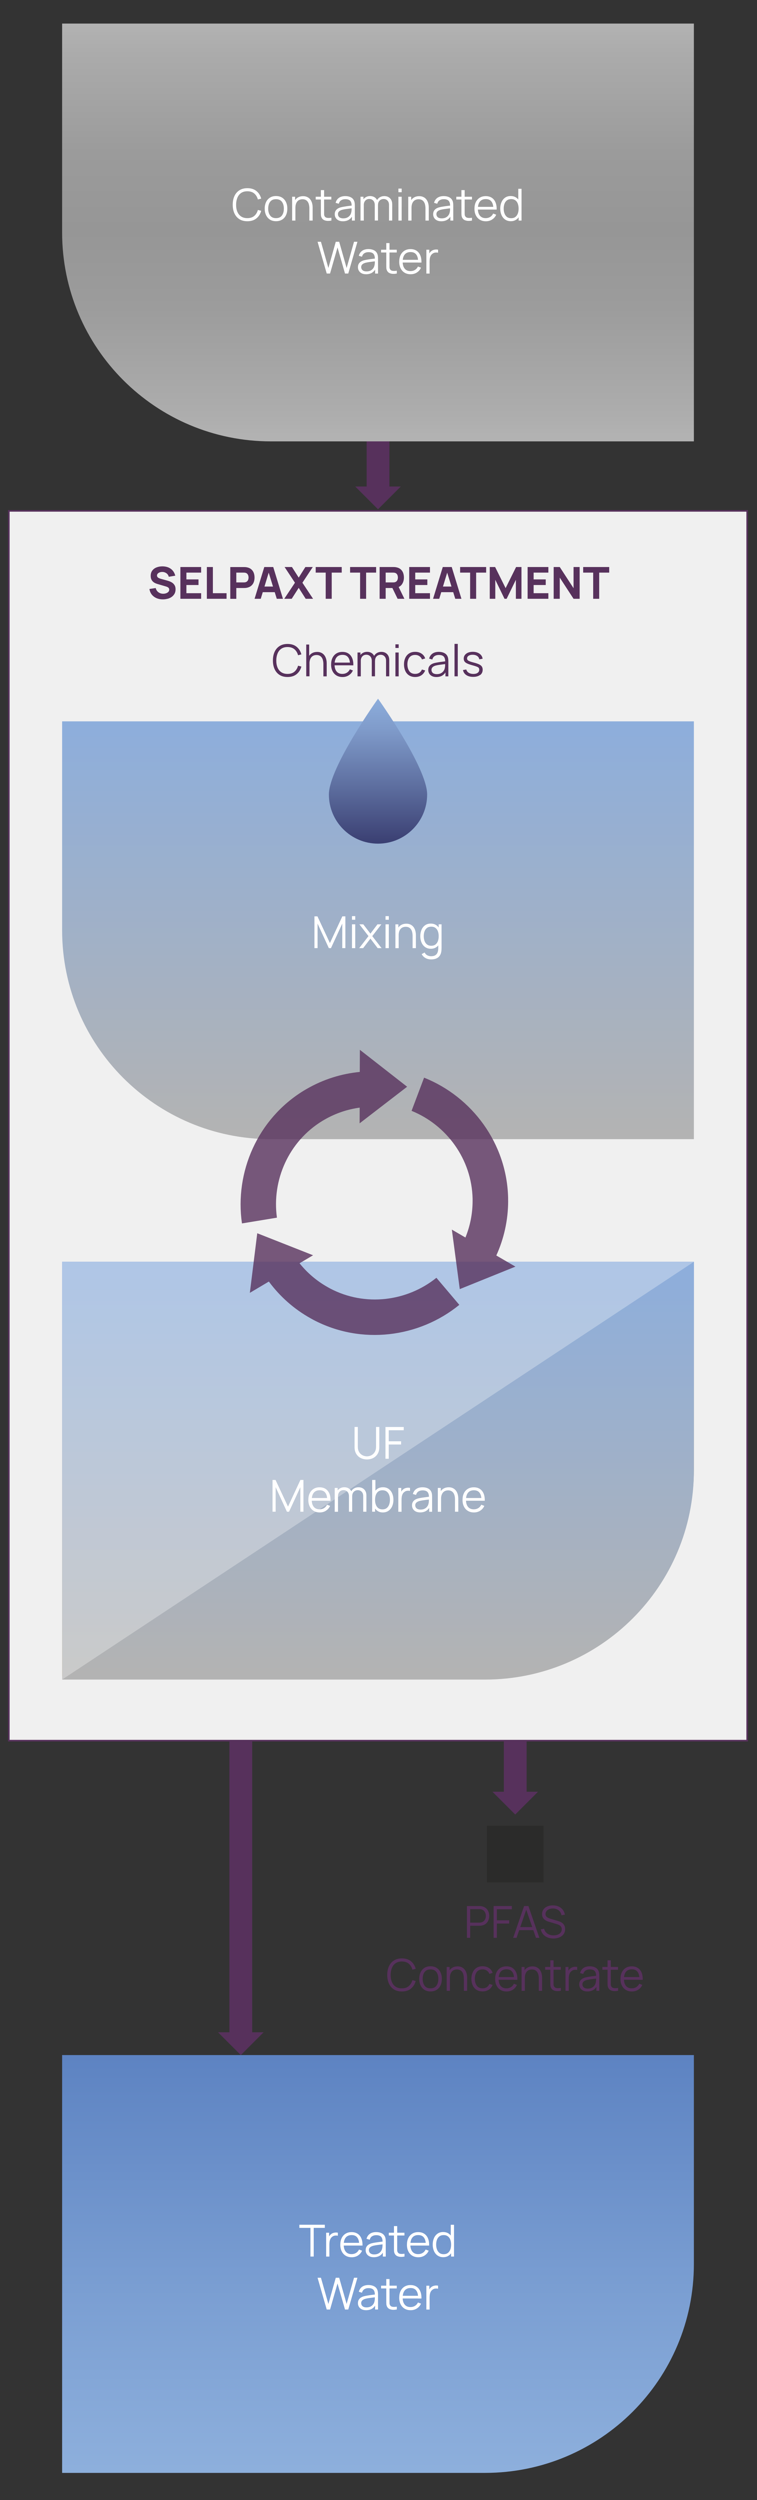 <?xml version="1.0" encoding="UTF-8"?>
<svg id="Lager_1" data-name="Lager 1" xmlns="http://www.w3.org/2000/svg" xmlns:xlink="http://www.w3.org/1999/xlink" viewBox="0 0 235.3 776.8">
  <rect x="0" y="0" width="235.3" height="776.8" fill="#333333" stroke="none"/>
  <defs>
    <style>
      .cls-1, .cls-2 {
        fill: none;
      }

      .cls-3 {
        fill: #2b2b2a;
      }

      .cls-4 {
        clip-path: url(#clippath-11);
      }

      .cls-5 {
        clip-path: url(#clippath-10);
      }

      .cls-6 {
        clip-path: url(#clippath-13);
      }

      .cls-7 {
        clip-path: url(#clippath-14);
      }

      .cls-8 {
        clip-path: url(#clippath-12);
      }

      .cls-9 {
        fill: url(#Namnlös_övertoning_8);
      }

      .cls-10 {
        fill: url(#Namnlös_övertoning_9);
      }

      .cls-11 {
        clip-path: url(#clippath-1);
      }

      .cls-12 {
        clip-path: url(#clippath-3);
      }

      .cls-13 {
        clip-path: url(#clippath-4);
      }

      .cls-14 {
        clip-path: url(#clippath-2);
      }

      .cls-15 {
        clip-path: url(#clippath-7);
      }

      .cls-16 {
        clip-path: url(#clippath-6);
      }

      .cls-17 {
        clip-path: url(#clippath-9);
      }

      .cls-18 {
        clip-path: url(#clippath-8);
      }

      .cls-19 {
        clip-path: url(#clippath-5);
      }

      .cls-20 {
        fill: #fff;
      }

      .cls-21 {
        fill: #57315c;
      }

      .cls-22 {
        fill: #f0f0f0;
      }

      .cls-23 {
        opacity: .8;
      }

      .cls-24 {
        opacity: .3;
      }

      .cls-25 {
        fill: url(#Namnlös_övertoning_11);
      }

      .cls-26 {
        fill: url(#Namnlös_övertoning_12);
      }

      .cls-27 {
        fill: url(#Namnlös_övertoning_10);
      }

      .cls-2 {
        stroke: #57315c;
        stroke-width: .5px;
      }

      .cls-28 {
        fill: url(#Namnlös_övertoning_9-2);
      }

      .cls-29 {
        clip-path: url(#clippath);
      }
    </style>
    <clipPath id="clippath">
      <rect class="cls-1" x="2.5" y="7.32" width="230" height="761.03"/>
    </clipPath>
    <clipPath id="clippath-1">
      <path class="cls-1" d="M19.31,638.53v129.82h131.46c35.85,0,64.91-29.06,64.91-64.91v-64.91H19.31Z"/>
    </clipPath>
    <linearGradient id="Namnlös_övertoning_12" data-name="Namnlös övertoning 12" x1="-.04" y1="777.59" x2=".94" y2="777.59" gradientTransform="translate(103163.49 644.31) rotate(90) scale(132.52)" gradientUnits="userSpaceOnUse">
      <stop offset="0" stop-color="#5d83c2"/>
      <stop offset=".56" stop-color="#7a9ed2"/>
      <stop offset="1" stop-color="#8dafdc"/>
    </linearGradient>
    <clipPath id="clippath-2">
      <rect class="cls-1" x="2.5" y="7.32" width="230" height="761.03"/>
    </clipPath>
    <clipPath id="clippath-3">
      <rect class="cls-1" x="2.5" y="7.32" width="230" height="761.03"/>
    </clipPath>
    <clipPath id="clippath-4">
      <rect class="cls-1" x="2.5" y="7.32" width="230" height="761.03"/>
    </clipPath>
    <clipPath id="clippath-5">
      <path class="cls-1" d="M19.31,392.04v128.8h131.97c35.57,0,64.4-28.83,64.4-64.4v-64.4H19.31Z"/>
    </clipPath>
    <linearGradient id="Namnlös_övertoning_11" data-name="Namnlös övertoning 11" x1="0" y1="777.6" x2=".97" y2="777.6" gradientTransform="translate(102354.24 392.71) rotate(90) scale(131.48)" gradientUnits="userSpaceOnUse">
      <stop offset="0" stop-color="#8daedc"/>
      <stop offset="1" stop-color="#d3b035"/>
    </linearGradient>
    <clipPath id="clippath-6">
      <path class="cls-1" d="M19.31,392.04v129.82h131.46c35.85,0,64.91-29.06,64.91-64.91v-64.91H19.31Z"/>
    </clipPath>
    <linearGradient id="Namnlös_övertoning_9" data-name="Namnlös övertoning 9" x1="0" y1="777.59" x2=".97" y2="777.59" gradientTransform="translate(103163.5 392.71) rotate(90) scale(132.52)" gradientUnits="userSpaceOnUse">
      <stop offset="0" stop-color="#8daedc"/>
      <stop offset="1" stop-color="#b3b3b3"/>
    </linearGradient>
    <clipPath id="clippath-7">
      <rect class="cls-1" x="2.5" y="7.32" width="230" height="761.03"/>
    </clipPath>
    <clipPath id="clippath-8">
      <rect class="cls-1" x="11.48" y="383.22" width="205.19" height="147.46"/>
    </clipPath>
    <clipPath id="clippath-9">
      <path class="cls-1" d="M19.31,7.32v64.91c0,35.85,29.06,64.91,64.91,64.91h131.46V7.32H19.31Z"/>
    </clipPath>
    <linearGradient id="Namnlös_övertoning_10" data-name="Namnlös övertoning 10" x1=".06" y1="777.59" x2="1.03" y2="777.59" gradientTransform="translate(-102928.72 0) rotate(90) scale(132.52 -132.52)" gradientUnits="userSpaceOnUse">
      <stop offset="0" stop-color="#b2b2b2"/>
      <stop offset=".07" stop-color="#ababab"/>
      <stop offset=".31" stop-color="#9b9b9b"/>
      <stop offset=".5" stop-color="#969696"/>
      <stop offset=".69" stop-color="#9c9c9c"/>
      <stop offset=".95" stop-color="#adadad"/>
      <stop offset="1" stop-color="#b2b2b2"/>
    </linearGradient>
    <clipPath id="clippath-10">
      <rect class="cls-1" x="2.5" y="7.32" width="230" height="761.03"/>
    </clipPath>
    <clipPath id="clippath-11">
      <path class="cls-1" d="M19.31,224.13v64.91c0,35.85,29.06,64.91,64.91,64.91h131.46v-129.82H19.31Z"/>
    </clipPath>
    <linearGradient id="Namnlös_övertoning_9-2" data-name="Namnlös övertoning 9" x1=".02" y1="777.59" x2="1" y2="777.59" gradientTransform="translate(-102928.72 221.31) rotate(90) scale(132.52 -132.52)" xlink:href="#Namnlös_övertoning_9"/>
    <clipPath id="clippath-12">
      <path class="cls-1" d="M102.23,246.86c0,8.43,6.84,15.27,15.27,15.27s15.27-6.84,15.27-15.27-15.27-29.77-15.27-29.77c0,0-15.27,21.34-15.27,29.77"/>
    </clipPath>
    <linearGradient id="Namnlös_övertoning_8" data-name="Namnlös övertoning 8" x1="-.04" y1="776.83" x2=".94" y2="776.83" gradientTransform="translate(35705.29 259.93) rotate(-90) scale(45.81 -45.81)" gradientUnits="userSpaceOnUse">
      <stop offset="0" stop-color="#3b4073"/>
      <stop offset=".39" stop-color="#5e6fa0"/>
      <stop offset=".79" stop-color="#809ccb"/>
      <stop offset="1" stop-color="#8daedc"/>
    </linearGradient>
    <clipPath id="clippath-13">
      <rect class="cls-1" x="2.5" y="7.32" width="230" height="761.03"/>
    </clipPath>
    <clipPath id="clippath-14">
      <rect class="cls-1" x="58.14" y="311.49" width="118.73" height="104.28"/>
    </clipPath>
  </defs>
  <g class="cls-29">
    <polygon class="cls-21" points="67.77 631.45 71.31 631.45 71.31 534.12 78.39 534.12 78.39 631.45 81.93 631.45 74.85 638.53 67.77 631.45"/>
    <polygon class="cls-21" points="153.07 556.71 156.61 556.71 156.61 521.86 163.69 521.86 163.69 556.71 167.23 556.71 160.15 563.79 153.07 556.71"/>
    <g class="cls-11">
      <rect class="cls-26" x="19.31" y="638.53" width="196.38" height="129.82"/>
    </g>
    <g class="cls-14">
      <path class="cls-20" d="M133.53,717.59v-3.7c0-.29.02-.59.06-.89.04-.3.12-.58.25-.85.12-.27.31-.5.56-.69.27-.22.56-.35.88-.38.32-.04.61-.02.88.05v-.95c-.22-.05-.45-.07-.71-.06-.26.02-.52.07-.77.16-.26.09-.48.22-.67.39-.16.12-.3.27-.43.46-.13.19-.24.39-.32.61l.18.23v-1.78h-.91v7.41h1.01ZM130.46,713.32h-5.66v.84h5.66v-.84ZM129.57,717.26c.57-.35,1-.85,1.29-1.5l-.94-.36c-.23.46-.54.82-.94,1.06-.39.24-.86.37-1.39.37-.78,0-1.38-.26-1.8-.77-.42-.52-.63-1.24-.63-2.17s.21-1.69.63-2.21c.42-.52,1.03-.77,1.83-.77s1.34.24,1.73.73c.4.49.6,1.21.62,2.17v.36h1.03c.02-.87-.1-1.62-.36-2.24-.27-.63-.66-1.11-1.17-1.44-.52-.34-1.14-.5-1.87-.5s-1.33.16-1.86.48c-.52.32-.93.77-1.22,1.36-.29.59-.43,1.29-.43,2.1s.15,1.46.44,2.04c.29.58.7,1.03,1.23,1.35s1.15.48,1.88.48,1.36-.18,1.93-.53M123.32,710.18h-4.86v.86h4.86v-.86ZM123.32,716.7c-.53.09-.97.1-1.33.04-.36-.06-.62-.24-.78-.55-.09-.16-.13-.34-.14-.55,0-.21,0-.47,0-.78v-6.74h-1v6.78c0,.36,0,.68.02.96.01.28.08.56.22.83.16.33.41.57.72.73.32.16.68.24,1.08.26s.82-.02,1.23-.1v-.88ZM112.95,716.73c-.24-.13-.41-.3-.52-.5-.11-.2-.16-.41-.16-.62,0-.27.06-.49.19-.67.13-.18.29-.32.48-.43.2-.11.4-.19.61-.25.31-.08.66-.15,1.05-.21.39-.06.78-.11,1.18-.16.4-.05.77-.09,1.11-.14l-.38-.2c0,.14,0,.36,0,.64,0,.29-.03.55-.09.79-.06.37-.2.7-.42,1-.22.29-.5.53-.85.7-.35.17-.76.25-1.23.25-.4,0-.72-.07-.96-.2M115.69,717.29c.53-.33.92-.82,1.17-1.45l-.26-.11v1.86h.9v-4.6c0-.27-.01-.54-.04-.81s-.09-.51-.18-.72c-.2-.48-.53-.85-1.01-1.1s-1.05-.38-1.72-.38c-.82,0-1.48.18-2,.55-.51.37-.85.88-1.02,1.54l.98.29c.14-.49.39-.86.74-1.08.35-.23.78-.34,1.29-.34.74,0,1.25.18,1.55.53.3.35.44.89.43,1.63l.36-.22c-.33.05-.71.1-1.15.15-.44.05-.88.11-1.34.19-.45.07-.87.15-1.24.24-.37.1-.7.24-.98.42s-.5.42-.67.7c-.16.29-.24.63-.24,1.03s.09.76.28,1.09c.19.33.47.6.85.8.38.2.84.3,1.4.3.74,0,1.38-.17,1.91-.5M102.59,717.59l2.32-8.1,2.33,8.1h1.01l2.85-9.87h-1.06l-2.3,8.15-2.31-8.15h-1.06s-2.3,8.15-2.3,8.15l-2.31-8.15h-1.05l2.85,9.87h1.01Z"/>
      <path class="cls-20" d="M141.12,701.13v-9.87h-1.01v4.3h.11v5.58h.91ZM136.6,700.01c-.34-.26-.6-.62-.77-1.07-.17-.45-.26-.96-.26-1.52s.08-1.06.25-1.51c.17-.45.42-.8.77-1.06.35-.26.79-.39,1.32-.39s.95.13,1.29.38c.34.25.6.6.77,1.05.17.45.25.96.25,1.54s-.09,1.08-.25,1.53c-.17.45-.43.8-.77,1.06-.34.26-.78.38-1.3.38s-.95-.13-1.29-.39M139.52,700.82c.47-.35.83-.81,1.07-1.41.24-.59.36-1.26.36-1.99s-.12-1.42-.37-2.01c-.24-.59-.6-1.05-1.08-1.39-.48-.34-1.06-.51-1.76-.51s-1.26.17-1.74.51c-.48.34-.86.81-1.11,1.4-.26.59-.39,1.25-.39,1.99s.13,1.41.39,2c.26.59.63,1.06,1.12,1.4.49.34,1.08.52,1.77.52s1.26-.17,1.73-.52M132.86,696.87h-5.66v.84h5.66v-.84ZM131.96,700.81c.57-.35,1-.85,1.29-1.5l-.94-.36c-.23.46-.54.82-.94,1.06-.4.24-.86.37-1.39.37-.78,0-1.38-.26-1.8-.77-.42-.52-.63-1.24-.63-2.17s.21-1.69.63-2.21c.42-.52,1.03-.77,1.83-.77s1.34.24,1.73.73c.39.49.6,1.21.62,2.17v.36h1.03c.02-.87-.1-1.62-.36-2.24s-.66-1.11-1.17-1.44c-.52-.34-1.14-.5-1.87-.5s-1.33.16-1.85.48c-.52.32-.93.77-1.22,1.36-.29.59-.43,1.29-.43,2.1s.15,1.46.44,2.04c.29.58.7,1.03,1.23,1.35.53.32,1.15.48,1.88.48s1.36-.18,1.93-.53M125.71,693.73h-4.86v.86h4.86v-.86ZM125.71,700.25c-.53.09-.97.1-1.33.04-.36-.06-.62-.24-.78-.55-.09-.16-.13-.34-.14-.55,0-.21,0-.47,0-.78v-6.74h-1v6.78c0,.36,0,.68.02.96.01.28.08.56.22.83.16.33.41.57.72.73.32.16.68.24,1.08.26.4.02.82-.02,1.23-.1v-.88ZM115.34,700.27c-.24-.13-.41-.3-.52-.5-.11-.2-.16-.41-.16-.62,0-.27.06-.49.19-.67.13-.18.29-.32.48-.43.2-.11.4-.19.61-.25.31-.08.66-.15,1.05-.21.39-.06.78-.11,1.18-.16.4-.05.77-.09,1.11-.14l-.38-.2c0,.14,0,.36,0,.64,0,.29-.03.55-.09.79-.06.37-.2.7-.42,1-.21.29-.5.53-.85.7-.35.17-.76.25-1.23.25-.4,0-.72-.07-.96-.2M118.09,700.84c.53-.33.92-.82,1.17-1.45l-.26-.11v1.86h.9v-4.6c0-.27-.01-.54-.04-.81-.03-.27-.09-.51-.18-.72-.2-.48-.53-.85-1.01-1.1-.47-.25-1.05-.38-1.72-.38-.82,0-1.48.18-2,.55-.51.37-.85.88-1.02,1.54l.98.29c.14-.49.39-.86.74-1.08s.78-.34,1.29-.34c.74,0,1.25.18,1.55.53.3.35.44.89.43,1.63l.36-.22c-.33.05-.71.1-1.15.15-.44.05-.88.11-1.34.18-.45.07-.87.15-1.24.24-.37.1-.7.24-.98.42-.28.18-.5.42-.67.7-.16.29-.24.63-.24,1.03s.09.76.28,1.09c.19.33.47.6.85.8.38.2.85.3,1.4.3.74,0,1.38-.17,1.91-.5M112.14,696.87h-5.66v.84h5.66v-.84ZM111.25,700.81c.57-.35,1-.85,1.29-1.5l-.94-.36c-.23.46-.54.82-.94,1.06-.4.24-.86.37-1.39.37-.78,0-1.38-.26-1.8-.77-.42-.52-.63-1.24-.63-2.17s.21-1.69.63-2.21c.42-.52,1.03-.77,1.83-.77s1.34.24,1.73.73c.39.49.6,1.21.62,2.17v.36h1.03c.02-.87-.1-1.62-.36-2.24-.27-.63-.66-1.11-1.17-1.44-.52-.34-1.14-.5-1.87-.5s-1.33.16-1.85.48c-.52.32-.93.77-1.22,1.36-.29.59-.43,1.29-.43,2.1s.15,1.46.44,2.04c.29.58.7,1.03,1.23,1.35.53.32,1.15.48,1.88.48s1.36-.18,1.93-.53M102.38,701.13v-3.7c0-.29.02-.59.06-.89.04-.3.12-.58.25-.85.12-.27.31-.5.56-.69.27-.22.56-.35.88-.38.32-.04.62-.02.88.05v-.95c-.21-.05-.45-.07-.71-.06-.26.02-.52.07-.77.16-.26.09-.48.22-.67.39-.16.12-.3.27-.43.46-.13.19-.24.39-.32.61l.18.23v-1.78h-.91v7.41h1.01ZM97.51,701.13v-8.91h3.45v-.97h-7.91v.97h3.45v8.91h1.01Z"/>
    </g>
    <rect class="cls-3" x="151.33" y="567.26" width="17.63" height="17.63"/>
    <g class="cls-12">
      <path class="cls-21" d="M199.24,614.29h-5.66v.84h5.66v-.84ZM198.35,618.23c.57-.35,1-.85,1.29-1.5l-.94-.36c-.23.46-.54.82-.94,1.06s-.86.37-1.39.37c-.78,0-1.38-.26-1.8-.77s-.63-1.24-.63-2.17.21-1.69.63-2.21c.42-.52,1.03-.77,1.83-.77s1.34.24,1.73.73c.4.49.6,1.21.62,2.17v.36h1.03c.02-.87-.1-1.62-.36-2.24-.27-.63-.66-1.11-1.17-1.44-.52-.34-1.14-.5-1.87-.5s-1.33.16-1.86.48c-.52.32-.93.77-1.22,1.36-.29.59-.43,1.29-.43,2.1s.15,1.46.44,2.04c.29.58.7,1.03,1.23,1.35.53.32,1.15.48,1.88.48s1.36-.18,1.93-.53M192.1,611.15h-4.86v.86h4.86v-.86ZM192.1,617.67c-.53.09-.98.1-1.33.04-.36-.06-.62-.24-.78-.55-.09-.16-.13-.34-.14-.55,0-.21,0-.47,0-.78v-6.74h-1v6.78c0,.36,0,.68.02.96.01.28.08.56.22.83.16.33.41.57.72.73.32.16.68.24,1.08.26.4.02.82-.02,1.23-.1v-.88ZM181.72,617.69c-.24-.13-.41-.3-.52-.5-.11-.2-.16-.41-.16-.62,0-.27.06-.49.19-.67.13-.18.29-.32.48-.43.2-.11.4-.19.61-.25.31-.08.66-.15,1.05-.21.39-.06.78-.11,1.18-.16.4-.05.77-.09,1.11-.14l-.38-.2c0,.14,0,.36,0,.64,0,.29-.03.55-.09.78-.06.37-.2.7-.42,1-.22.29-.5.53-.85.7-.35.17-.76.25-1.23.25-.4,0-.72-.07-.96-.2M184.47,618.26c.53-.33.92-.82,1.17-1.45l-.26-.11v1.86h.9v-4.6c0-.27-.01-.54-.04-.81-.03-.26-.09-.5-.18-.72-.2-.48-.53-.85-1.01-1.1-.47-.25-1.05-.38-1.72-.38-.82,0-1.48.18-2,.55-.51.37-.85.88-1.02,1.54l.98.29c.14-.49.39-.85.74-1.08.35-.23.78-.34,1.29-.34.74,0,1.25.18,1.55.53.3.35.44.89.43,1.62l.36-.22c-.33.05-.71.1-1.15.15-.44.05-.88.11-1.34.19-.45.07-.87.15-1.24.24-.37.1-.7.24-.98.42-.28.18-.5.42-.67.7-.16.29-.24.63-.24,1.03s.09.76.28,1.09c.19.33.47.6.85.8.38.2.84.3,1.4.3.74,0,1.38-.17,1.91-.5M176.78,618.56v-3.7c0-.29.02-.59.06-.89.04-.3.12-.58.25-.85.12-.27.31-.5.56-.69.27-.22.56-.35.88-.38.32-.04.61-.02.88.05v-.95c-.22-.05-.45-.07-.71-.06-.26.02-.52.07-.77.16-.26.09-.48.22-.67.39-.16.12-.3.27-.43.46-.13.19-.24.39-.32.61l.18.23v-1.78h-.91v7.41h1.01ZM174.31,611.15h-4.86v.86h4.86v-.86ZM174.31,617.67c-.53.09-.98.1-1.33.04-.36-.06-.62-.24-.78-.55-.09-.16-.13-.34-.14-.55,0-.21,0-.47,0-.78v-6.74h-1v6.78c0,.36,0,.68.02.96.01.28.08.56.22.83.16.33.41.57.72.73.32.16.68.24,1.08.26.4.02.82-.02,1.23-.1v-.88ZM163.14,618.56v-5.58h-.1v-1.82h-.91v7.41h1.01ZM168.5,618.56v-4.07c0-.33-.03-.67-.1-1-.06-.34-.17-.65-.31-.95-.14-.3-.33-.57-.56-.8-.23-.23-.51-.42-.84-.56-.33-.14-.72-.21-1.16-.21-.6,0-1.14.13-1.6.4-.47.27-.83.66-1.1,1.17-.27.52-.4,1.15-.4,1.91l.71.16c0-.42.05-.8.14-1.13.1-.33.24-.61.42-.84.19-.23.41-.41.69-.53.27-.12.59-.18.94-.18.39,0,.72.07.99.21.27.14.49.34.67.6.17.26.3.56.37.91.08.34.12.72.12,1.14v3.78h1.01ZM160.28,614.29h-5.66v.84h5.66v-.84ZM159.39,618.23c.57-.35,1-.85,1.29-1.5l-.94-.36c-.23.46-.54.82-.94,1.06-.39.24-.86.37-1.39.37-.78,0-1.38-.26-1.8-.77-.42-.51-.63-1.24-.63-2.17s.21-1.69.63-2.21c.42-.52,1.03-.77,1.83-.77s1.34.24,1.73.73c.4.49.6,1.21.62,2.17v.36h1.03c.02-.87-.1-1.62-.36-2.24-.27-.63-.66-1.11-1.17-1.44-.52-.34-1.14-.5-1.87-.5s-1.33.16-1.86.48c-.52.32-.93.77-1.22,1.36-.29.59-.43,1.29-.43,2.1s.15,1.46.44,2.04c.29.58.7,1.03,1.23,1.35.53.32,1.15.48,1.88.48s1.36-.18,1.93-.53M151.91,618.24c.53-.34.93-.85,1.21-1.51l-1.01-.3c-.18.44-.45.78-.81,1.01-.35.23-.78.35-1.29.35-.8,0-1.4-.27-1.8-.81-.4-.54-.61-1.25-.62-2.14,0-.58.09-1.09.27-1.53.17-.44.44-.79.8-1.04s.81-.37,1.35-.37c.48,0,.92.12,1.29.37s.65.59.83,1.03l.99-.32c-.21-.63-.59-1.14-1.14-1.5-.56-.37-1.21-.55-1.96-.55s-1.36.16-1.88.49c-.52.33-.91.78-1.19,1.37-.27.59-.42,1.27-.43,2.05,0,.76.15,1.44.41,2.03.27.59.66,1.05,1.18,1.38.52.33,1.15.5,1.89.5s1.37-.17,1.9-.52M139.85,618.56v-5.58h-.1v-1.82h-.91v7.41h1.01ZM145.2,618.56v-4.07c0-.33-.03-.67-.1-1-.06-.34-.17-.65-.31-.95-.14-.3-.33-.57-.56-.8-.23-.23-.51-.42-.84-.56-.33-.14-.72-.21-1.16-.21-.6,0-1.14.13-1.6.4-.47.27-.83.66-1.1,1.17-.27.52-.4,1.15-.4,1.91l.71.16c0-.42.05-.8.14-1.13.1-.33.24-.61.42-.84.19-.23.41-.41.69-.53.27-.12.59-.18.94-.18.39,0,.72.07.99.21.27.14.49.34.67.6s.3.56.37.91c.08.34.12.72.12,1.14v3.78h1.01ZM132,616.99c-.41-.54-.62-1.25-.62-2.14,0-.58.09-1.08.26-1.53.18-.44.44-.79.8-1.04.36-.25.82-.37,1.37-.37.82,0,1.43.27,1.83.8.4.53.61,1.24.61,2.14s-.2,1.58-.6,2.13-1.01.82-1.84.82-1.41-.27-1.82-.81M135.71,618.27c.53-.33.93-.79,1.21-1.37.28-.59.42-1.27.42-2.05s-.14-1.44-.42-2.03c-.28-.59-.68-1.05-1.2-1.38-.52-.33-1.16-.5-1.9-.5s-1.35.16-1.87.49c-.52.33-.93.78-1.21,1.37-.28.59-.43,1.27-.43,2.04s.14,1.44.42,2.03c.28.59.68,1.05,1.2,1.39.52.33,1.15.5,1.89.5s1.36-.16,1.89-.49M127.72,617.88c.73-.59,1.23-1.38,1.49-2.36l-1.03-.27c-.21.78-.59,1.4-1.13,1.86s-1.26.69-2.15.69c-.77,0-1.42-.18-1.94-.53-.52-.35-.91-.84-1.16-1.47-.26-.63-.39-1.35-.38-2.17,0-.82.14-1.55.4-2.18.26-.63.64-1.12,1.16-1.47.51-.35,1.15-.53,1.93-.53.89,0,1.6.23,2.15.69.54.46.92,1.08,1.13,1.86l1.03-.27c-.27-.99-.77-1.77-1.49-2.36-.73-.59-1.66-.88-2.81-.88-.98,0-1.81.22-2.49.66-.68.44-1.19,1.04-1.54,1.81-.35.77-.52,1.66-.52,2.67s.17,1.9.52,2.68c.35.77.86,1.38,1.54,1.81.68.44,1.51.65,2.49.65,1.15,0,2.08-.29,2.81-.88"/>
      <path class="cls-21" d="M173.47,602.11c.44-.13.82-.32,1.15-.57.33-.25.58-.55.76-.91.18-.36.27-.77.27-1.23s-.08-.86-.25-1.17c-.17-.31-.38-.55-.64-.74-.26-.19-.52-.34-.8-.44-.27-.1-.51-.18-.71-.24l-1.93-.57c-.26-.07-.52-.17-.79-.28-.27-.11-.5-.27-.69-.47-.19-.2-.28-.47-.28-.8s.1-.62.3-.88c.2-.26.47-.46.82-.61.35-.15.74-.22,1.18-.22.46,0,.88.09,1.26.26.38.17.7.41.94.73.25.32.4.69.47,1.12l1.06-.19c-.11-.59-.33-1.1-.67-1.53-.34-.43-.77-.76-1.29-1-.52-.23-1.11-.35-1.77-.35-.65,0-1.23.1-1.73.32-.51.22-.91.53-1.2.94-.29.41-.44.89-.44,1.45,0,.33.05.62.16.88.1.26.25.48.44.67.19.19.41.35.67.49.26.14.53.25.84.33l2.5.75c.17.05.34.12.52.19.18.08.34.18.49.3.15.12.27.27.36.45.09.18.14.4.14.66,0,.39-.11.72-.33,1.01-.22.28-.52.5-.91.65-.38.15-.82.23-1.3.23-.74,0-1.37-.18-1.9-.54-.53-.36-.88-.87-1.04-1.51l-1.03.17c.11.58.34,1.09.7,1.52.36.43.81.75,1.36.98.55.23,1.17.35,1.86.35.52,0,.99-.07,1.43-.2M166.13,598.76h-5.1v.95h5.1v-.95ZM160.56,602.1l3.21-9.31h-.4l3.23,9.31h1.05l-3.4-9.87h-1.34l-3.4,9.87h1.05ZM154.44,602.1v-4.44h3.84v-1h-3.84v-3.43h4.66v-1.01h-5.67v9.87h1.01ZM146.15,593.19h2.78c.08,0,.18,0,.29,0,.11,0,.22.02.32.05.34.07.62.21.83.42.22.21.38.45.49.74.11.29.16.58.16.89s-.05.6-.16.88c-.11.28-.27.53-.49.73-.22.21-.5.34-.83.42-.1.02-.21.04-.32.05s-.21.01-.29.01h-2.78v-4.2ZM146.15,602.1v-3.75h2.8c.1,0,.2,0,.33-.01.12,0,.24-.02.37-.04.51-.08.95-.26,1.31-.54.36-.28.63-.63.82-1.06.19-.43.28-.89.28-1.41s-.09-.99-.28-1.41c-.19-.43-.46-.78-.82-1.06-.36-.28-.8-.46-1.31-.54-.12-.02-.25-.04-.37-.05-.12,0-.23,0-.33,0h-3.81v9.87h1.01Z"/>
    </g>
    <rect class="cls-22" x="2.74" y="158.73" width="229.51" height="382.11"/>
    <g class="cls-13">
      <rect class="cls-2" x="2.74" y="158.73" width="229.51" height="382.11"/>
    </g>
    <g class="cls-19">
      <rect class="cls-25" x="19.31" y="392.04" width="196.38" height="128.8"/>
    </g>
    <g class="cls-16">
      <rect class="cls-10" x="19.31" y="392.04" width="196.38" height="129.82"/>
    </g>
    <g class="cls-15">
      <g class="cls-24">
        <g class="cls-18">
          <polyline class="cls-20" points="19.31 521.86 19.31 392.04 215.69 392.04"/>
        </g>
      </g>
      <path class="cls-20" d="M150.15,465.45h-5.66v.84h5.66v-.84ZM149.25,469.39c.57-.35,1-.85,1.29-1.5l-.94-.36c-.23.46-.54.82-.94,1.06-.4.24-.86.37-1.39.37-.78,0-1.38-.26-1.8-.77s-.63-1.24-.63-2.17.21-1.69.63-2.21,1.03-.77,1.83-.77,1.34.24,1.73.73c.4.49.6,1.21.62,2.17v.36h1.03c.02-.87-.1-1.62-.36-2.24-.27-.63-.66-1.11-1.17-1.44-.52-.34-1.14-.5-1.87-.5s-1.33.16-1.86.48-.93.77-1.22,1.36c-.29.59-.43,1.29-.43,2.1s.15,1.46.44,2.04c.29.58.7,1.03,1.23,1.35.53.32,1.15.48,1.88.48s1.36-.18,1.93-.53M137.1,469.71v-5.58h-.1v-1.82h-.91v7.41h1.01ZM142.45,469.71v-4.07c0-.33-.03-.67-.1-1.01-.06-.34-.17-.65-.31-.95-.14-.3-.33-.57-.56-.8-.23-.23-.51-.42-.84-.56-.33-.14-.72-.21-1.16-.21-.6,0-1.14.13-1.6.4-.47.27-.83.66-1.1,1.17-.27.52-.4,1.15-.4,1.91l.71.16c0-.42.05-.8.14-1.12.1-.33.24-.61.42-.84.19-.23.41-.41.69-.53.27-.12.59-.19.94-.19.39,0,.72.07.99.21s.49.34.67.6c.17.26.3.56.37.9.08.35.12.72.12,1.14v3.78h1.01ZM129.75,468.85c-.24-.13-.41-.3-.52-.5-.11-.2-.16-.41-.16-.62,0-.27.06-.49.19-.67.13-.18.29-.32.48-.43.2-.11.4-.19.61-.25.31-.08.66-.15,1.05-.21.39-.06.78-.11,1.18-.16.4-.05.77-.09,1.11-.14l-.38-.2c0,.14,0,.36,0,.64,0,.29-.03.55-.09.78-.06.37-.2.7-.42,1-.22.29-.5.53-.85.7-.35.17-.76.25-1.23.25-.4,0-.72-.07-.96-.2M132.5,469.42c.53-.33.92-.82,1.17-1.45l-.26-.11v1.86h.9v-4.6c0-.27-.01-.54-.04-.81s-.09-.51-.18-.72c-.2-.48-.53-.85-1.01-1.1-.47-.25-1.05-.38-1.72-.38-.82,0-1.48.18-2,.55-.51.37-.85.88-1.02,1.54l.98.29c.14-.49.39-.86.74-1.08s.78-.34,1.29-.34c.74,0,1.25.18,1.55.53.3.35.44.89.43,1.63l.36-.22c-.33.05-.71.1-1.15.15-.44.05-.88.11-1.34.18-.45.07-.87.15-1.24.24-.37.1-.7.24-.98.42-.28.18-.5.42-.67.7-.16.29-.24.63-.24,1.03s.09.76.28,1.09c.19.33.47.6.85.8.38.2.84.3,1.4.3.74,0,1.38-.17,1.91-.5M124.81,469.71v-3.7c0-.29.02-.59.06-.89.04-.3.12-.58.25-.85.12-.27.31-.5.56-.69.27-.22.56-.35.88-.38.32-.04.61-.02.88.05v-.95c-.22-.05-.45-.07-.71-.06-.26.02-.52.07-.77.16-.26.09-.48.22-.67.39-.16.12-.3.27-.43.46-.13.19-.24.39-.32.61l.18.23v-1.78h-.91v7.41h1.01ZM117.6,468.6c-.34-.26-.6-.61-.77-1.06-.17-.45-.25-.96-.25-1.53s.08-1.09.25-1.54c.17-.45.42-.79.76-1.05.34-.25.77-.38,1.29-.38s.97.13,1.31.39c.35.26.6.62.77,1.06.17.45.25.95.25,1.51s-.09,1.07-.26,1.52c-.17.45-.43.81-.77,1.07-.34.26-.77.39-1.29.39s-.96-.13-1.3-.38M116.58,469.71v-5.58h.11v-4.3h-1.01v9.87h.91ZM120.78,469.4c.49-.35.86-.81,1.12-1.4.26-.59.39-1.25.39-2s-.13-1.4-.39-1.99c-.26-.59-.63-1.06-1.11-1.4-.48-.34-1.07-.51-1.74-.51s-1.28.17-1.76.51c-.48.34-.84.8-1.08,1.39-.24.59-.37,1.26-.37,2.01s.12,1.4.36,1.99c.24.59.6,1.06,1.07,1.41.47.34,1.05.52,1.73.52s1.28-.17,1.77-.52M109.47,469.71v-5.03c0-.55-.1-1.01-.31-1.4-.21-.38-.5-.68-.87-.88-.37-.2-.79-.3-1.26-.3-.49,0-.94.11-1.32.33-.39.22-.7.51-.92.89-.22.38-.34.8-.34,1.28l.6.33c0-.58.16-1.05.47-1.4s.73-.53,1.24-.53.92.17,1.24.51c.31.34.47.81.47,1.4v4.79s.99,0,.99,0ZM105.06,469.71v-5.58h-.11v-1.82h-.91v7.41h1.01ZM113.89,469.71v-5.05c0-.78-.22-1.4-.67-1.86-.45-.46-1.05-.69-1.79-.69-.49,0-.94.11-1.33.33-.39.22-.7.53-.92.93-.22.4-.33.86-.31,1.39l.6.17c0-.46.09-.83.26-1.11.17-.28.39-.49.66-.62.26-.13.54-.19.82-.19.49,0,.89.16,1.21.49.32.33.48.78.48,1.35v4.86s1,0,1,0ZM102.2,465.45h-5.66v.84h5.66v-.84ZM101.31,469.39c.57-.35,1-.85,1.29-1.5l-.94-.36c-.23.46-.54.82-.94,1.06-.39.24-.86.37-1.39.37-.78,0-1.38-.26-1.8-.77-.42-.51-.63-1.24-.63-2.17s.21-1.69.63-2.21c.42-.52,1.03-.77,1.83-.77s1.34.24,1.73.73c.4.49.6,1.21.62,2.17v.36h1.03c.02-.87-.1-1.62-.36-2.24-.27-.63-.66-1.11-1.17-1.44-.52-.34-1.14-.5-1.87-.5s-1.33.16-1.85.48c-.52.32-.93.77-1.22,1.36-.29.59-.43,1.29-.43,2.1s.15,1.46.44,2.04c.29.58.7,1.03,1.23,1.35.53.32,1.15.48,1.88.48s1.36-.18,1.93-.53M85.68,469.71v-7.63l3.51,7.63h.65l3.52-7.63v7.62h.96v-9.87h-.94l-3.86,8.3-3.88-8.3h-.93v9.87h.97Z"/>
      <path class="cls-20" d="M120.83,453.26v-4.44h3.84v-1h-3.84v-3.43h4.66v-1.01h-5.67v9.87h1.01ZM116.05,452.99c.58-.31,1.03-.75,1.36-1.32.33-.56.49-1.23.49-1.99v-6.31h-1.01v6.18c0,.51-.09.96-.26,1.33-.17.37-.4.68-.68.92-.28.24-.58.42-.92.53-.33.11-.66.17-.98.17s-.64-.06-.97-.17c-.33-.11-.64-.29-.92-.53-.28-.24-.51-.55-.68-.92-.17-.37-.26-.82-.26-1.33v-6.18h-1.01v6.31c0,.76.16,1.42.49,1.99.33.57.78,1.01,1.36,1.32.58.31,1.24.47,2,.47s1.42-.16,2-.47"/>
    </g>
    <polygon class="cls-21" points="110.42 151.16 113.96 151.16 113.96 116.32 121.04 116.32 121.04 151.16 124.58 151.16 117.5 158.24 110.42 151.16"/>
    <g class="cls-17">
      <rect class="cls-27" x="19.31" y="7.32" width="196.38" height="129.82"/>
    </g>
    <g class="cls-5">
      <path class="cls-20" d="M133.53,84.99v-3.7c0-.29.02-.59.06-.89.04-.3.12-.58.25-.85.12-.27.31-.5.56-.69.27-.22.56-.35.88-.38.32-.04.61-.02.88.05v-.95c-.22-.05-.45-.07-.71-.06-.26.02-.52.07-.77.16-.26.09-.48.22-.67.39-.16.12-.3.27-.43.46-.13.19-.24.39-.32.61l.18.23v-1.78h-.91v7.41h1.01ZM130.46,80.73h-5.66v.84h5.66v-.84ZM129.57,84.67c.57-.35,1-.85,1.29-1.5l-.94-.36c-.23.46-.54.82-.94,1.06-.39.24-.86.37-1.39.37-.78,0-1.38-.26-1.8-.77-.42-.51-.63-1.24-.63-2.17s.21-1.69.63-2.21c.42-.52,1.03-.77,1.83-.77s1.34.24,1.73.73c.4.49.6,1.21.62,2.17v.36h1.03c.02-.87-.1-1.62-.36-2.24-.27-.63-.66-1.11-1.17-1.44-.52-.34-1.14-.5-1.87-.5s-1.33.16-1.86.48c-.52.32-.93.77-1.22,1.36-.29.59-.43,1.29-.43,2.1s.15,1.46.44,2.04c.29.58.7,1.03,1.23,1.35.53.32,1.15.48,1.88.48s1.36-.18,1.93-.53M123.32,77.59h-4.86v.86h4.86v-.86ZM123.32,84.11c-.53.09-.97.1-1.33.04-.36-.06-.62-.24-.78-.55-.09-.16-.13-.34-.14-.55,0-.21,0-.47,0-.78v-6.74h-1v6.78c0,.36,0,.68.02.96.01.28.08.56.22.83.16.33.41.57.72.73.32.16.68.24,1.08.26.4.02.82-.02,1.23-.1v-.88ZM112.95,84.13c-.24-.13-.41-.3-.52-.5-.11-.2-.16-.41-.16-.62,0-.27.06-.49.19-.67.13-.18.29-.32.48-.43.2-.11.4-.19.61-.25.31-.08.66-.15,1.05-.21.39-.06.78-.11,1.18-.16.4-.05.77-.09,1.11-.14l-.38-.2c0,.14,0,.36,0,.64,0,.29-.03.55-.09.79-.06.37-.2.7-.42,1-.22.29-.5.53-.85.7-.35.17-.76.25-1.23.25-.4,0-.72-.07-.96-.2M115.69,84.7c.53-.33.92-.82,1.17-1.45l-.26-.11v1.86h.9v-4.6c0-.27-.01-.54-.04-.81s-.09-.51-.18-.72c-.2-.48-.53-.85-1.01-1.1-.47-.25-1.05-.38-1.72-.38-.82,0-1.48.18-2,.55-.51.37-.85.88-1.02,1.54l.98.29c.14-.49.39-.86.74-1.08.35-.23.78-.34,1.29-.34.74,0,1.25.18,1.55.53.3.35.44.89.43,1.63l.36-.22c-.33.05-.71.1-1.15.15-.44.05-.88.11-1.34.19-.45.07-.87.15-1.24.24-.37.1-.7.24-.98.42-.28.18-.5.42-.67.7-.16.29-.24.63-.24,1.03s.09.76.28,1.09c.19.33.47.6.85.8.38.2.84.3,1.4.3.74,0,1.38-.17,1.91-.5M102.59,84.99l2.32-8.1,2.33,8.1h1.01l2.85-9.87h-1.06l-2.3,8.15-2.31-8.15h-1.06s-2.3,8.15-2.3,8.15l-2.31-8.15h-1.05l2.85,9.87h1.01Z"/>
      <path class="cls-20" d="M162.11,68.53v-9.87h-1.01v4.3h.11v5.58h.91ZM157.59,67.41c-.34-.26-.6-.62-.77-1.07-.17-.45-.26-.96-.26-1.52s.08-1.06.25-1.51c.17-.45.42-.8.77-1.06.35-.26.79-.39,1.32-.39s.95.13,1.29.38c.34.25.6.6.76,1.05.17.45.25.96.25,1.54s-.08,1.08-.25,1.53c-.17.45-.43.8-.77,1.06-.34.26-.78.38-1.3.38s-.95-.13-1.29-.39M160.51,68.22c.47-.34.83-.81,1.07-1.41.24-.59.36-1.26.36-1.99s-.12-1.42-.37-2.01c-.24-.59-.6-1.05-1.08-1.39-.48-.34-1.06-.51-1.76-.51s-1.26.17-1.74.51c-.48.34-.86.81-1.11,1.4-.26.59-.39,1.25-.39,1.99s.13,1.41.39,2c.26.59.64,1.06,1.12,1.4.49.34,1.08.52,1.77.52s1.26-.17,1.73-.52M153.85,64.27h-5.66v.84h5.66v-.84ZM152.95,68.21c.57-.35,1-.85,1.29-1.5l-.94-.36c-.23.46-.54.82-.94,1.06s-.86.37-1.39.37c-.78,0-1.38-.26-1.8-.77-.42-.51-.63-1.24-.63-2.17s.21-1.69.63-2.21c.42-.52,1.03-.77,1.83-.77s1.34.24,1.73.73c.4.49.6,1.21.62,2.17v.36h1.03c.02-.87-.1-1.62-.36-2.24-.26-.63-.66-1.11-1.17-1.44-.52-.34-1.14-.5-1.87-.5s-1.33.16-1.85.48c-.52.32-.93.78-1.22,1.36-.29.59-.43,1.29-.43,2.1s.15,1.46.44,2.04c.29.58.7,1.03,1.23,1.35.53.32,1.15.48,1.88.48s1.36-.18,1.93-.53M146.7,61.13h-4.86v.86h4.86v-.86ZM146.7,67.65c-.53.09-.97.1-1.33.04-.36-.06-.62-.24-.79-.55-.09-.16-.13-.34-.14-.55,0-.21-.01-.47-.01-.78v-6.74h-1v6.78c0,.36,0,.68.02.96.01.28.08.56.22.83.16.33.41.57.72.73.32.15.68.24,1.08.26.4.02.82-.02,1.23-.1v-.88ZM136.33,67.67c-.24-.13-.41-.3-.52-.5-.11-.2-.16-.41-.16-.63,0-.26.06-.49.19-.67.13-.18.29-.32.48-.43.2-.11.4-.19.61-.25.31-.08.66-.15,1.05-.21.39-.06.78-.11,1.18-.16.4-.05.77-.09,1.11-.14l-.38-.2c0,.14,0,.36,0,.64,0,.29-.03.55-.09.78-.06.37-.2.7-.42,1-.21.29-.5.53-.85.7-.35.17-.76.25-1.23.25-.4,0-.72-.07-.96-.2M139.08,68.24c.53-.33.92-.82,1.17-1.45l-.26-.11v1.86h.9v-4.6c0-.27-.01-.54-.04-.81-.03-.27-.09-.51-.18-.72-.2-.48-.53-.85-1-1.1-.47-.25-1.05-.38-1.73-.38-.82,0-1.48.18-2,.55-.51.37-.85.88-1.02,1.54l.98.29c.14-.49.39-.86.74-1.08.35-.23.78-.34,1.29-.34.74,0,1.25.18,1.55.53.3.35.44.89.43,1.63l.36-.22c-.33.05-.71.1-1.15.15-.44.05-.88.11-1.34.19-.46.07-.87.15-1.25.24-.37.1-.7.24-.98.42-.28.18-.5.42-.67.7-.16.29-.24.63-.24,1.03s.09.76.28,1.09c.19.33.47.6.85.8.38.2.84.3,1.4.3.74,0,1.38-.17,1.91-.5M127.91,68.53v-5.58h-.1v-1.82h-.91v7.41h1.01ZM133.27,68.53v-4.07c0-.33-.03-.67-.1-1-.06-.34-.17-.65-.31-.95-.14-.3-.33-.57-.56-.8-.23-.23-.51-.42-.84-.55-.33-.14-.72-.21-1.16-.21-.6,0-1.14.13-1.6.4-.47.27-.83.66-1.1,1.17-.26.52-.4,1.15-.4,1.91l.71.16c0-.42.05-.8.14-1.12s.24-.61.42-.84c.19-.23.41-.41.69-.53.27-.12.59-.19.94-.19.39,0,.72.07.99.21.27.14.49.34.67.6.17.26.3.56.37.91.08.34.12.72.12,1.13v3.78h1.01ZM124.85,61.13h-1.01v7.41h1.01v-7.41ZM124.85,58.59h-1.01v1.13h1.01v-1.13ZM117.49,68.53v-5.03c0-.55-.1-1.01-.31-1.4-.21-.38-.5-.68-.87-.88-.37-.2-.79-.3-1.26-.3-.49,0-.94.11-1.32.33-.39.22-.7.51-.92.89-.22.38-.34.8-.34,1.28l.6.33c0-.58.16-1.05.47-1.4.32-.35.73-.53,1.24-.53s.92.17,1.24.51c.31.34.47.81.47,1.4v4.79s.99,0,.99,0ZM113.08,68.53v-5.58h-.11v-1.82h-.91v7.41h1.01ZM121.91,68.53v-5.05c0-.78-.22-1.4-.67-1.86-.45-.46-1.05-.69-1.79-.69-.49,0-.94.11-1.33.33-.39.22-.7.53-.92.93-.22.4-.33.86-.31,1.39l.6.17c0-.46.09-.83.26-1.11.17-.28.39-.49.66-.62.26-.13.54-.19.82-.19.49,0,.89.16,1.21.49.32.33.48.78.48,1.35v4.86s1,0,1,0ZM105.73,67.67c-.24-.13-.41-.3-.52-.5-.11-.2-.16-.41-.16-.63,0-.26.06-.49.19-.67.13-.18.29-.32.48-.43.2-.11.4-.19.61-.25.31-.08.66-.15,1.05-.21.39-.06.78-.11,1.18-.16.4-.05.77-.09,1.11-.14l-.38-.2c0,.14,0,.36,0,.64,0,.29-.03.55-.09.78-.06.37-.2.7-.42,1-.22.29-.5.53-.85.7-.35.17-.76.25-1.23.25-.4,0-.72-.07-.96-.2M108.48,68.24c.53-.33.92-.82,1.17-1.45l-.26-.11v1.86h.9v-4.6c0-.27-.01-.54-.04-.81-.03-.27-.09-.51-.18-.72-.2-.48-.53-.85-1.01-1.1-.47-.25-1.05-.38-1.72-.38-.82,0-1.48.18-2,.55-.51.37-.85.88-1.02,1.54l.98.29c.14-.49.39-.86.74-1.08.35-.23.78-.34,1.29-.34.74,0,1.25.18,1.55.53.3.35.44.89.43,1.63l.36-.22c-.33.05-.71.1-1.15.15-.44.05-.88.11-1.34.19-.45.07-.87.15-1.24.24-.37.1-.7.24-.98.42-.28.18-.5.42-.67.7-.16.29-.24.63-.24,1.03s.09.76.28,1.09c.19.33.47.6.85.8.38.2.84.3,1.4.3.74,0,1.38-.17,1.91-.5M102.99,61.13h-4.86v.86h4.86v-.86ZM102.99,67.65c-.53.09-.97.1-1.33.04-.36-.06-.62-.24-.78-.55-.09-.16-.13-.34-.14-.55,0-.21,0-.47,0-.78v-6.74h-1v6.78c0,.36,0,.68.02.96.01.28.08.56.22.83.16.33.41.57.72.73.32.15.68.24,1.08.26.4.02.82-.02,1.23-.1v-.88ZM91.82,68.53v-5.58h-.1v-1.82h-.91v7.41h1.01ZM97.18,68.53v-4.07c0-.33-.03-.67-.1-1-.06-.34-.17-.65-.31-.95-.14-.3-.33-.57-.56-.8-.23-.23-.51-.42-.84-.55-.33-.14-.72-.21-1.16-.21-.6,0-1.14.13-1.6.4-.47.27-.83.66-1.1,1.17-.27.52-.4,1.15-.4,1.91l.71.16c0-.42.05-.8.14-1.12s.24-.61.42-.84c.19-.23.41-.41.69-.53.27-.12.59-.19.94-.19.39,0,.72.07.99.21.27.14.49.34.67.6.17.26.3.56.37.91.08.34.12.72.12,1.13v3.78h1.01ZM83.98,66.97c-.41-.54-.62-1.25-.62-2.14,0-.58.09-1.08.26-1.53.18-.44.44-.79.8-1.04.36-.25.82-.37,1.37-.37.82,0,1.43.27,1.83.8.4.53.61,1.24.61,2.14s-.2,1.58-.6,2.13c-.4.55-1.01.82-1.84.82s-1.41-.27-1.82-.81M87.68,68.25c.53-.33.93-.79,1.21-1.38.28-.59.42-1.27.42-2.05s-.14-1.44-.42-2.03c-.28-.59-.68-1.05-1.2-1.38-.52-.33-1.16-.5-1.9-.5s-1.35.16-1.87.49c-.52.33-.93.78-1.21,1.37-.28.59-.43,1.27-.43,2.04s.14,1.44.42,2.03c.28.59.68,1.05,1.2,1.39.52.33,1.15.5,1.89.5s1.36-.16,1.89-.49M79.7,67.86c.73-.59,1.23-1.38,1.49-2.36l-1.03-.27c-.21.78-.59,1.4-1.13,1.86s-1.26.69-2.15.69c-.77,0-1.42-.18-1.94-.53-.52-.35-.91-.84-1.17-1.47-.26-.63-.39-1.35-.38-2.17,0-.82.14-1.55.4-2.18.26-.63.64-1.12,1.16-1.47.51-.35,1.15-.53,1.93-.53.89,0,1.6.23,2.15.69.54.46.92,1.08,1.13,1.86l1.03-.27c-.27-.99-.77-1.78-1.49-2.36-.73-.59-1.66-.88-2.81-.88-.98,0-1.81.22-2.49.66-.68.44-1.19,1.04-1.54,1.81-.35.77-.52,1.66-.52,2.67s.17,1.9.52,2.67c.35.77.86,1.38,1.54,1.81.68.44,1.51.65,2.49.65,1.15,0,2.08-.29,2.81-.88"/>
    </g>
    <g class="cls-4">
      <rect class="cls-28" x="19.31" y="224.13" width="196.38" height="129.82"/>
    </g>
    <g class="cls-8">
      <rect class="cls-9" x="102.23" y="217.08" width="30.55" height="45.05"/>
    </g>
    <g class="cls-6">
      <path class="cls-20" d="M132.74,293.47c-.34-.26-.6-.62-.77-1.07-.17-.45-.26-.96-.26-1.52s.08-1.06.25-1.51.42-.8.77-1.06c.35-.26.79-.39,1.32-.39s.94.13,1.29.38c.34.25.6.6.77,1.05.17.44.25.96.25,1.54s-.09,1.08-.25,1.53c-.17.45-.43.8-.77,1.06-.34.26-.78.38-1.3.38s-.95-.13-1.29-.39M135.66,294.28c.47-.34.83-.81,1.07-1.41.24-.59.36-1.26.36-1.99s-.12-1.42-.37-2.01c-.24-.59-.6-1.05-1.08-1.39-.48-.34-1.06-.51-1.76-.51s-1.26.17-1.74.51c-.48.34-.86.81-1.11,1.4-.26.59-.39,1.25-.39,1.99s.13,1.41.39,2c.26.59.63,1.06,1.12,1.4.49.35,1.08.52,1.77.52s1.26-.17,1.73-.52M135.56,297.83c.44-.17.8-.44,1.07-.8.27-.36.45-.81.54-1.36.03-.19.05-.38.06-.57.01-.19.02-.4.02-.61v-7.3h-.9v5.31h-.12v1.98c0,.58-.07,1.06-.22,1.45-.15.39-.39.68-.72.88s-.76.3-1.3.3c-.39,0-.77-.09-1.14-.27-.37-.18-.66-.48-.87-.89l-.91.51c.21.38.47.7.78.94.31.24.65.42,1.02.53.37.11.74.17,1.12.17.6,0,1.13-.09,1.57-.26M123.92,294.6v-5.58h-.1v-1.82h-.91v7.41h1.01ZM129.27,294.6v-4.07c0-.33-.03-.67-.1-1.01-.06-.34-.17-.65-.31-.95-.14-.3-.33-.57-.56-.8-.23-.23-.51-.42-.84-.56-.33-.14-.72-.21-1.16-.21-.6,0-1.14.13-1.6.4-.47.27-.83.66-1.1,1.17-.27.52-.4,1.15-.4,1.91l.71.16c0-.42.05-.8.14-1.12s.24-.61.42-.84c.19-.23.41-.41.69-.53.27-.12.59-.19.94-.19.39,0,.72.07.99.21s.49.34.67.6c.17.26.3.56.37.91.08.35.12.72.12,1.14v3.78h1.01ZM120.85,287.19h-1.01v7.41h1.01v-7.41ZM120.85,284.65h-1.01v1.13h1.01v-1.13ZM112.87,294.6l2.27-2.97,2.26,2.97h1.21l-2.9-3.74,2.83-3.66h-1.21l-2.19,2.89-2.22-2.89h-1.21l2.83,3.66-2.89,3.74h1.21ZM110.42,287.19h-1.01v7.41h1.01v-7.41ZM110.42,284.65h-1.01v1.13h1.01v-1.13ZM98.71,294.6v-7.63l3.51,7.63h.65l3.52-7.63v7.62h.96v-9.87h-.94l-3.86,8.3-3.88-8.3h-.93v9.87h.97Z"/>
      <path class="cls-21" d="M149.25,209.74c.52-.4.78-.95.78-1.65,0-.38-.08-.71-.25-.97-.16-.26-.44-.49-.83-.68-.39-.19-.92-.38-1.6-.55-.58-.15-1.03-.28-1.34-.41-.31-.12-.53-.25-.65-.39-.12-.14-.18-.31-.18-.5,0-.35.16-.63.49-.85.33-.21.76-.31,1.28-.3.56,0,1.02.14,1.38.39.36.25.58.6.65,1.03l1.03-.18c-.05-.43-.21-.81-.48-1.13-.27-.32-.63-.58-1.07-.76-.44-.18-.94-.27-1.5-.27s-1.05.09-1.47.26c-.42.18-.75.42-.99.74-.24.32-.36.69-.36,1.11,0,.35.08.64.24.88.16.24.43.45.81.63.38.18.91.37,1.58.55.63.17,1.1.32,1.41.44s.53.26.63.4c.1.14.15.33.15.56,0,.41-.16.73-.49.96-.32.24-.77.35-1.33.35s-1.06-.12-1.45-.37-.64-.58-.75-1.01l-1.03.17c.13.67.47,1.19,1.03,1.56.56.38,1.27.56,2.14.56s1.62-.2,2.14-.6M142.29,200.06h-1.01v10.08h1.01v-10.08ZM134.8,209.28c-.24-.13-.41-.3-.52-.5-.11-.2-.16-.41-.16-.63,0-.26.06-.49.19-.67.13-.18.29-.32.48-.43.2-.11.4-.19.61-.25.31-.08.66-.15,1.05-.21.39-.06.78-.11,1.18-.16.4-.05.77-.09,1.11-.14l-.38-.2c0,.14,0,.36,0,.64,0,.29-.03.55-.09.78-.06.37-.2.7-.42,1-.22.29-.5.53-.85.7-.35.17-.76.25-1.23.25-.4,0-.72-.07-.96-.2M137.55,209.85c.53-.33.92-.82,1.17-1.45l-.26-.11v1.86h.9v-4.6c0-.27-.01-.54-.04-.81-.03-.27-.09-.51-.18-.72-.2-.48-.53-.85-1.01-1.1-.47-.25-1.05-.38-1.72-.38-.82,0-1.48.18-2,.55-.51.37-.85.88-1.02,1.54l.98.29c.14-.49.39-.86.74-1.08.35-.23.78-.34,1.29-.34.74,0,1.25.18,1.55.53.3.35.44.89.43,1.63l.36-.22c-.33.05-.71.1-1.15.15s-.88.11-1.34.19c-.45.07-.87.15-1.24.24-.37.1-.7.24-.98.42-.28.18-.5.42-.67.7s-.24.63-.24,1.03.09.76.28,1.09c.19.33.47.6.85.8.38.2.84.3,1.4.3.74,0,1.38-.17,1.91-.5M130.95,209.83c.53-.34.93-.85,1.21-1.51l-1.01-.3c-.18.44-.45.78-.81,1.01-.35.23-.78.35-1.29.35-.8,0-1.4-.27-1.8-.81-.4-.54-.61-1.25-.62-2.14,0-.58.09-1.09.27-1.53.17-.44.44-.79.8-1.04.36-.25.81-.37,1.35-.37.48,0,.92.12,1.29.37s.65.59.83,1.03l.99-.31c-.21-.64-.59-1.14-1.14-1.5-.56-.37-1.21-.55-1.96-.55s-1.36.16-1.88.49c-.52.33-.91.78-1.19,1.37-.27.59-.42,1.27-.42,2.05,0,.76.15,1.44.41,2.03.27.59.66,1.05,1.18,1.38.52.33,1.15.5,1.89.5s1.37-.17,1.9-.52M123.92,202.74h-1.01v7.41h1.01v-7.41ZM123.92,200.2h-1.01v1.13h1.01v-1.13ZM116.56,210.14v-5.03c0-.55-.1-1.01-.31-1.4-.21-.38-.5-.68-.87-.88-.37-.2-.79-.3-1.26-.3-.49,0-.94.11-1.32.33-.39.22-.7.51-.92.89-.22.38-.34.8-.34,1.28l.6.33c0-.58.16-1.05.47-1.4.32-.35.73-.53,1.24-.53s.92.17,1.24.51c.31.34.47.81.47,1.4v4.79s.99,0,.99,0ZM112.15,210.14v-5.58h-.11v-1.82h-.91v7.41h1.01ZM120.99,210.14v-5.05c0-.78-.22-1.4-.67-1.86-.45-.46-1.05-.69-1.79-.69-.49,0-.94.11-1.33.33s-.7.53-.92.93c-.22.4-.33.86-.31,1.39l.6.17c0-.46.09-.83.26-1.11.17-.28.39-.49.66-.62.26-.13.54-.19.82-.19.49,0,.89.16,1.21.49.32.33.48.78.48,1.35v4.86s1,0,1,0ZM109.3,205.88h-5.66v.84h5.66v-.84ZM108.4,209.82c.57-.35,1-.85,1.29-1.5l-.94-.36c-.23.46-.54.82-.94,1.06-.39.24-.86.37-1.39.37-.78,0-1.38-.26-1.8-.77-.42-.51-.63-1.24-.63-2.17s.21-1.69.63-2.21c.42-.52,1.03-.77,1.83-.77s1.34.24,1.73.73c.4.49.6,1.21.62,2.17v.36h1.03c.02-.87-.1-1.62-.36-2.24-.27-.63-.66-1.11-1.17-1.44-.52-.34-1.14-.5-1.87-.5s-1.33.16-1.86.48c-.52.32-.93.78-1.22,1.36-.29.59-.43,1.29-.43,2.1s.15,1.46.44,2.04c.29.58.7,1.03,1.23,1.35.53.32,1.15.48,1.88.48s1.36-.18,1.93-.53M96.2,210.14v-4.3h-.1v-5.58h-.91v9.87h1.01ZM101.55,210.14v-4.07c0-.33-.03-.67-.1-1-.06-.34-.17-.65-.31-.95-.14-.3-.33-.57-.56-.8-.23-.23-.51-.42-.84-.55-.33-.14-.72-.21-1.16-.21-.6,0-1.14.13-1.6.4-.47.27-.83.66-1.1,1.17-.27.52-.4,1.15-.4,1.91l.71.16c0-.42.05-.8.14-1.12s.24-.61.42-.84c.18-.23.41-.41.68-.53.27-.12.59-.19.94-.19.39,0,.72.07.99.21.27.14.49.34.67.6.17.26.3.56.37.91.08.34.12.72.12,1.13v3.78h1.01ZM92.19,209.47c.73-.59,1.23-1.38,1.49-2.36l-1.03-.27c-.21.78-.59,1.4-1.13,1.86s-1.26.69-2.15.69c-.77,0-1.42-.18-1.94-.53-.52-.35-.91-.84-1.17-1.47-.26-.63-.39-1.35-.38-2.17,0-.82.14-1.55.4-2.18.26-.63.64-1.12,1.16-1.47.51-.35,1.15-.53,1.93-.53.89,0,1.6.23,2.15.69.54.46.92,1.08,1.13,1.86l1.03-.27c-.27-.99-.77-1.78-1.49-2.36-.73-.59-1.66-.88-2.81-.88-.98,0-1.81.22-2.49.66-.68.44-1.19,1.04-1.54,1.81-.35.77-.52,1.66-.52,2.67s.17,1.9.52,2.67c.35.77.86,1.38,1.54,1.81.68.44,1.51.65,2.49.65,1.15,0,2.08-.29,2.81-.88"/>
      <g class="cls-23">
        <g class="cls-7">
          <path class="cls-21" d="M79.96,383.19l-2.3,18.51,5.91-3.51c3.39,4.59,7.77,8.54,13.06,11.47h0c.26.14.52.29.78.43,14.97,7.89,32.89,5.5,45.36-4.66l-7.12-8.41c-9.12,7.35-22.18,9.06-33.09,3.3-.19-.1-.38-.21-.57-.32-3.52-1.95-6.5-4.52-8.88-7.49l4.2-2.49-17.35-6.84Z"/>
          <path class="cls-21" d="M126.56,337.67l-14.7-11.48-.03,6.87c-5.68.55-11.32,2.28-16.55,5.31h0c-.26.16-.52.3-.77.45-14.46,8.79-21.61,25.39-19.3,41.31l10.87-1.79c-1.62-11.6,3.62-23.69,14.16-30.09.19-.11.38-.22.57-.33,3.48-2.02,7.21-3.25,10.99-3.77l-.02,4.88,14.78-11.38Z"/>
          <path class="cls-21" d="M142.91,400.54l17.3-6.99-5.94-3.46c2.36-5.19,3.68-10.95,3.68-16.99h-.01c0-.3,0-.59,0-.89-.38-16.92-11.18-31.41-26.12-37.37l-3.89,10.31c10.86,4.4,18.7,14.98,18.97,27.31,0,.22,0,.44,0,.65,0,4.02-.79,7.87-2.23,11.4l-4.22-2.46,2.46,18.49Z"/>
        </g>
      </g>
      <path class="cls-21" d="M186.25,186.05v-8.13h3.11v-1.74h-8.09v1.74h3.11v8.13h1.87ZM173.99,186.05v-6.58l4.29,6.58h1.89v-9.87h-1.89v6.58l-4.29-6.58h-1.89v9.87h1.89ZM170.45,186.05v-1.74h-4.58v-2.54h3.76v-1.74h-3.76v-2.11h4.58v-1.74h-6.45v9.87h6.45ZM153.95,186.05v-5.9l2.87,5.9h.66l2.87-5.9v5.9h1.74v-9.87h-1.67l-3.26,6.56-3.26-6.56h-1.67v9.87h1.74ZM148,186.05v-8.13h3.11v-1.74h-8.09v1.74h3.11v8.13h1.87ZM141.63,182.25h-5.21v1.74h5.21v-1.74ZM136.53,186.05l2.65-8.71h-.36l2.69,8.71h1.92l-3.02-9.87h-2.78l-3.02,9.87h1.92ZM133.65,186.05v-1.74h-4.58v-2.54h3.76v-1.74h-3.76v-2.11h4.58v-1.74h-6.45v9.87h6.45ZM119.88,177.92h2.22c.1,0,.2,0,.32.01.11,0,.22.03.32.05.25.07.45.18.58.35.14.16.23.34.28.54.05.2.08.39.08.57s-.03.37-.08.57-.15.38-.28.54c-.14.16-.33.28-.58.35-.1.03-.2.05-.32.05-.11,0-.22.01-.32.01h-2.22v-3.04ZM125.7,186.05l-2.14-4.39-1.92.37,1.95,4.02h2.11ZM119.88,186.05v-3.35h2.3l.82-.05c.88-.14,1.52-.5,1.93-1.09.41-.59.62-1.29.62-2.12,0-.55-.09-1.06-.27-1.51-.18-.45-.46-.82-.83-1.12-.38-.3-.86-.49-1.45-.58-.13-.02-.27-.04-.44-.04-.16,0-.29-.01-.39-.01h-4.17v9.87h1.87ZM113.8,186.05v-8.13h3.11v-1.74h-8.09v1.74h3.11v8.13h1.87ZM103.11,186.05v-8.13h3.11v-1.74h-8.09v1.74h3.11v8.13h1.87ZM90.67,186.05l2.18-3.4,2.17,3.4h2.29l-3.31-4.99,3.22-4.88h-2.3l-2.07,3.29-2.1-3.29h-2.29l3.22,4.88-3.32,4.99h2.3ZM86.15,182.25h-5.21v1.74h5.21v-1.74ZM81.05,186.05l2.65-8.71h-.36l2.69,8.71h1.92l-3.02-9.87h-2.78l-3.02,9.87h1.92ZM73.45,177.92h2.22c.1,0,.2,0,.32.01.11,0,.22.03.32.05.25.07.45.18.58.35.14.16.23.34.29.54.05.2.08.39.08.57s-.03.37-.08.57c-.05.2-.15.38-.29.54-.14.16-.33.28-.58.35-.1.03-.2.05-.32.05-.11,0-.22.01-.32.01h-2.22v-3.04ZM73.45,186.05v-3.35h2.3c.09,0,.22,0,.38-.01.16,0,.31-.02.44-.04.58-.09,1.07-.29,1.44-.58.38-.3.66-.67.84-1.12.18-.45.27-.95.27-1.5s-.09-1.06-.27-1.51c-.18-.45-.46-.82-.83-1.12-.38-.3-.86-.49-1.45-.58-.13-.02-.27-.04-.43-.04-.16,0-.29-.01-.39-.01h-4.17v9.87h1.87ZM70.42,186.05v-1.74h-4.25v-8.13h-1.87v9.87h6.12ZM62.52,186.05v-1.74h-4.58v-2.54h3.76v-1.74h-3.76v-2.11h4.58v-1.74h-6.45v9.87h6.45ZM52.07,186.06c.47-.13.9-.32,1.27-.58.38-.26.67-.59.9-.98.22-.39.33-.86.33-1.39,0-.5-.09-.91-.28-1.23-.19-.32-.42-.59-.71-.79s-.58-.35-.9-.47c-.31-.11-.59-.2-.85-.27l-1.71-.47c-.21-.05-.42-.12-.62-.21-.2-.08-.37-.19-.5-.33-.13-.13-.2-.31-.2-.52,0-.23.08-.43.24-.6.16-.17.37-.3.63-.39s.53-.13.83-.12c.3,0,.58.07.85.19s.51.28.7.5c.2.22.33.49.41.81l2.02-.34c-.16-.62-.42-1.14-.78-1.57-.36-.43-.81-.75-1.34-.98-.54-.22-1.14-.34-1.83-.35-.68,0-1.29.1-1.85.32-.56.21-1,.54-1.34.98-.33.44-.5.99-.5,1.65,0,.47.08.86.24,1.17s.36.56.59.74c.24.19.48.33.74.43.25.1.48.18.67.23l2.56.75c.19.06.35.13.48.2s.22.15.29.23c.07.08.12.17.15.26.03.09.04.19.04.29,0,.27-.09.51-.28.69-.19.19-.42.33-.71.43s-.58.14-.89.14c-.55,0-1.04-.15-1.47-.46-.43-.31-.71-.74-.85-1.31l-1.95.29c.1.67.34,1.24.72,1.73.38.48.86.85,1.45,1.11.59.26,1.25.39,1.98.39.5,0,.99-.06,1.46-.19"/>
    </g>
  </g>
</svg>